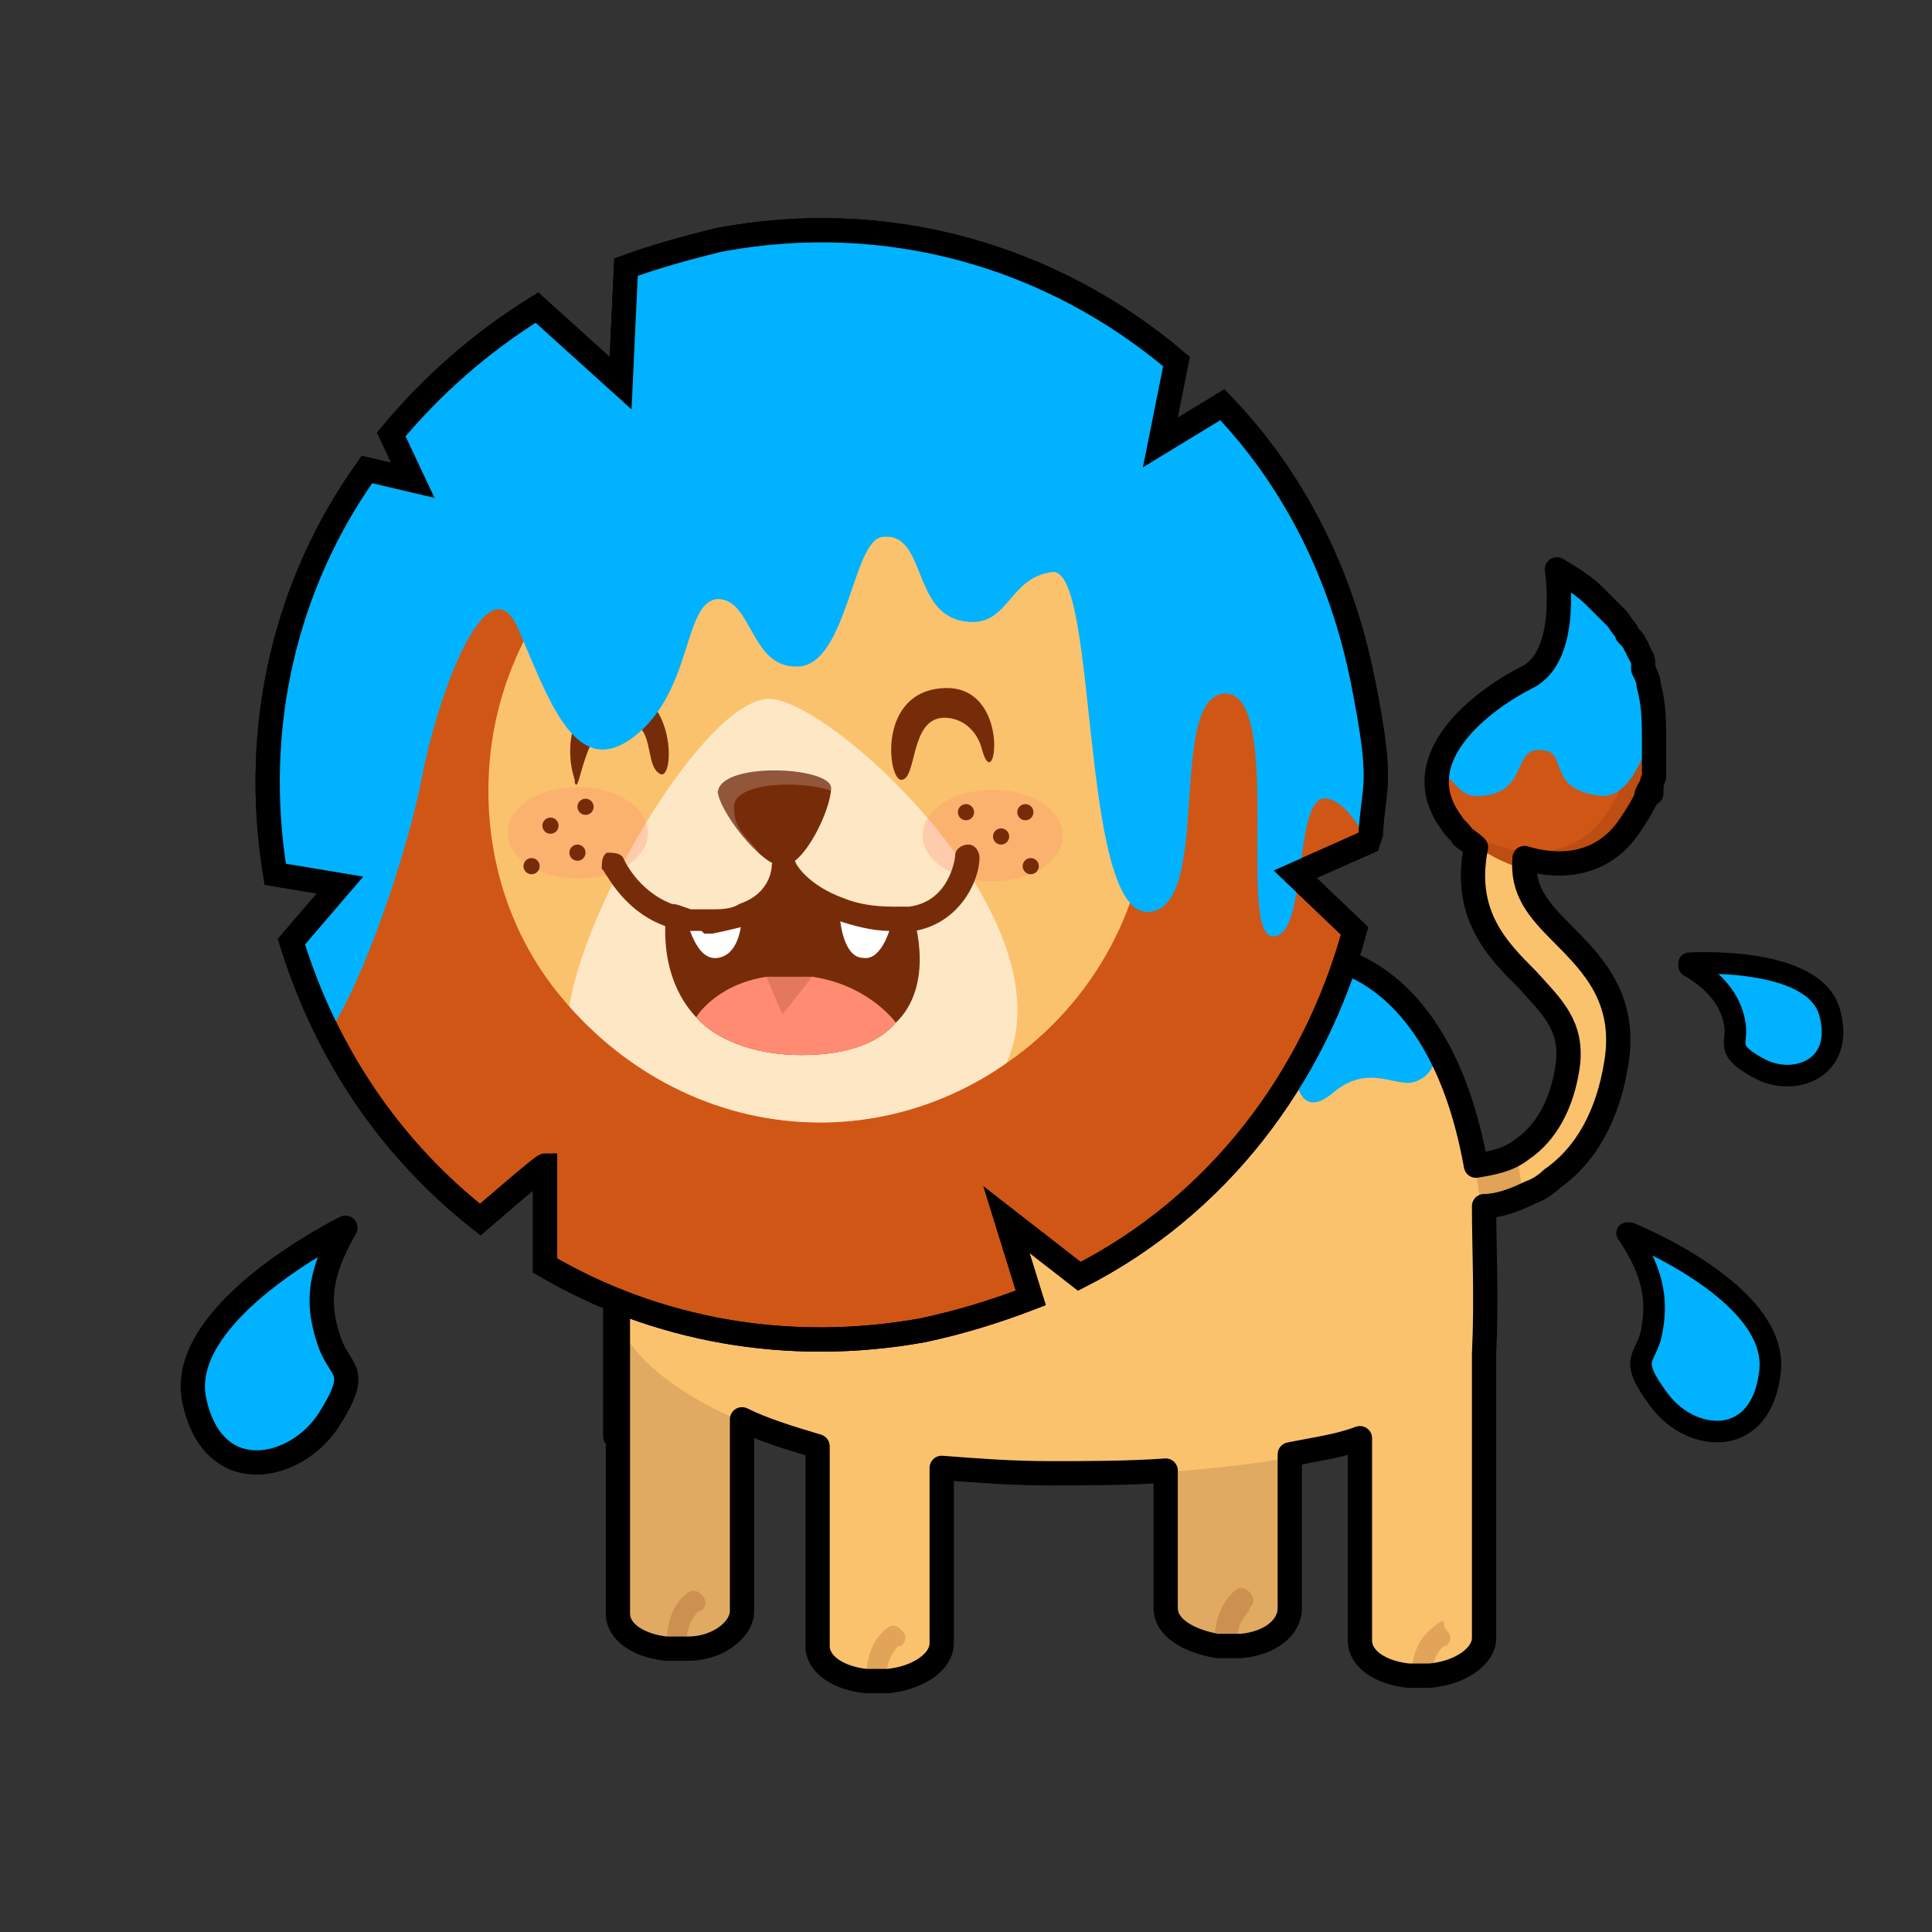 <?xml version="1.0" encoding="UTF-8"?><svg id="b" xmlns="http://www.w3.org/2000/svg" xmlns:xlink="http://www.w3.org/1999/xlink" viewBox="0 0 71.6 71.6"><rect x="0" y="0" width="71.6" height="71.6" fill="#333333" stroke="none"/><defs><style>.e{fill:#e1aa62;}.f,.g,.h,.i,.j,.k{stroke:#000;}.f,.g,.i,.j{stroke-width:.9px;}.f,.g,.l{fill:none;}.f,.h,.j,.k{stroke-linecap:round;stroke-linejoin:round;}.m,.n,.o,.p{fill:#fff;}.q,.r{fill:#ff8c72;}.g,.i{stroke-miterlimit:10;}.s,.o,.t{opacity:.2;}.n{opacity:0;}.u{clip-path:url(#d);}.v,.i{fill:#d05615;}.h{stroke-width:.8px;}.h,.w,.j,.k{fill:#00b2ff;}.x,.t{fill:#772c09;}.k{stroke-width:.8px;}.p{opacity:.6;}.r{opacity:.3;}.y{fill:#fbc26d;}</style><clipPath id="d"><circle class="l" cx="35.8" cy="35.8" r="35.8"/></clipPath></defs><g id="c"><g class="u"><g><path class="y" d="m59.9,39.7c-.3,1.9-1.1,3.4-2.4,4.3-.3.2-.6.4-.8.5-1.1.5-2.1.6-2.9.6s-1,0-1.1,0l.3-1.8s1.9.3,3.3-.7c0,0,0,0,0,0,.9-.6,1.4-1.7,1.7-3.1.2-1.5-.5-2.2-1.5-3.2-1.2-1.2-2.7-2.7-1.7-5.6l1.7.6c-.6,1.9.1,2.6,1.2,3.7,1,1.1,2.4,2.4,2,4.8Z"/><path class="v" d="m54.3,31c1.1,1.1,4.4,2.5,6.1,0s2.1-7.5-2.6-10c0,0,.5,3.2-1.1,4s-5.1,3.3-2.4,6Z"/><path class="t" d="m60.4,31c-1.7,2.5-5,1.1-6.1,0-.2-.2-.3-.4-.5-.5,1.4,1,4.2,1.9,5.7-.3,1.4-2,1.9-5.5-.3-8.2,3.2,2.7,2.7,6.8,1.2,9Z"/><path class="w" d="m61.5,26c-.3-1.8-1.4-3.6-3.7-4.8,0,0,.5,3.2-1.1,4-1.1.6-2.9,1.8-3.3,3.4.5.3.7.9,1.3.9,2,0,1.3-1.8,2.4-1.7,1.1,0,.1,1.5,2.3,1.7,1.1,0,1.7-1.8,2.1-3.4Z"/><path class="t" d="m56.6,44.6c-1.1.5-2.1.6-2.9.6s-1,0-1.1,0l.3-1.8s1.9.3,3.3-.7c.1.6.2,1.3.3,2Z"/><g><path class="e" d="m27.4,49.6v10.2c0,.7-.8,1.3-2,1.4-.1,0-.2,0-.3,0-.2,0-.4,0-.5,0-1-.1-1.8-.7-1.8-1.3v-12.5l4.6,2.3Z"/><path class="e" d="m47.8,49.6v10.2c0,.7-.8,1.2-1.8,1.4-.1,0-.3,0-.5,0s-.3,0-.4,0c-1.1-.1-1.9-.7-1.9-1.4v-12.5l4.6,2.3Z"/><path class="y" d="m24.2,38.8l24.4-3.4s7.2,0,6.4,15.1c-.1,2.3-6.7,4.2-16.2,4.2s-16.1-3.5-16.1-6.7c0-11.2,1.5-9.3,1.5-9.3Z"/><path class="y" d="m34.8,49.6v11.5c0,.7-.8,1.3-2,1.4-.1,0-.2,0-.3,0-.2,0-.4,0-.5,0-1-.1-1.8-.7-1.8-1.3v-13.8l4.6,2.3Z"/><path class="y" d="m55,49.6v11.5c0,.7-.8,1.3-2,1.4-.1,0-.2,0-.3,0-.2,0-.4,0-.5,0-1-.1-1.8-.7-1.8-1.3v-13.8l4.6,2.3Z"/><g class="s"><path class="x" d="m25.9,59.7c-.5.5-.5,1.2-.4,1.5-.1,0-.2,0-.3,0-.2,0-.4,0-.5,0,0-.6,0-1.5.7-2.1.2-.2.4-.2.6,0,.2.2.2.4,0,.6Z"/></g><g class="s"><path class="x" d="m33.3,61c-.5.5-.5,1.2-.4,1.5-.1,0-.2,0-.3,0-.2,0-.4,0-.5,0,0-.6,0-1.5.7-2.1.2-.2.4-.2.6,0,.2.2.2.4,0,.6Z"/></g><g class="s"><path class="x" d="m46.3,59.7c-.5.5-.5,1.1-.4,1.5-.1,0-.3,0-.5,0s-.3,0-.4,0c0-.6,0-1.5.7-2.2.2-.2.4-.2.6,0,.2.2.2.4,0,.6Z"/></g><g class="s"><path class="x" d="m53.5,61c-.5.5-.5,1.2-.4,1.5-.1,0-.2,0-.3,0-.2,0-.4,0-.5,0,0-.6,0-1.5.7-2.1s.4-.2.6,0c.2.2.2.4,0,.6Z"/></g></g><path class="w" d="m50.2,36.1s2.1,1.2,2.7,2.1.2,1.7-.5,1.9-1.7-.7-3,.4-1.4-.7-1.4-.7l2-4,.3.3Z"/><path class="f" d="m61.2,29.4s0,0,0-.1c0-.2,0-.3.1-.5,0,0,0,0,0-.1,0-.2,0-.3,0-.5,0,0,0,0,0-.1,0-.2,0-.4,0-.6,0,0,0,0,0,0,0-.7,0-1.4-.2-2.1,0,0,0,0,0,0,0-.2-.1-.4-.2-.6,0,0,0-.1,0-.2,0-.2-.1-.3-.2-.5,0,0,0-.1-.1-.2,0-.1-.2-.3-.3-.4,0,0,0-.1-.1-.2-.1-.1-.2-.3-.3-.4,0,0-.1-.1-.2-.2-.1-.1-.3-.3-.4-.4,0,0-.1-.1-.2-.2,0,0,0,0,0,0,0,0,0,0,0,0-.4-.4-.9-.7-1.4-1,0,0,.5,3.2-1.1,4-1.6.8-4.6,3-2.8,5.4,0,0,0,0,0,0,0,0,0,0,0,0,.1.2.3.3.4.5,0,0,0,0,0,0,.1.1.3.2.5.4-.5,2.5.8,3.8,1.9,4.9.9,1,1.7,1.7,1.5,3.2-.2,1.4-.8,2.5-1.7,3.1,0,0,0,0,0,0-.5.4-1.1.5-1.7.6-1.4-7.8-6-7.8-6-7.8l-24.4,3.4s-1.5-2-1.5,9.3,0,.5.1.7v11c0,.7.8,1.2,1.8,1.3.2,0,.3,0,.5,0s.2,0,.3,0c1.1,0,2-.7,2-1.4v-7.1c.8.4,1.8.7,2.8,1v7.4c0,.7.8,1.2,1.8,1.3.2,0,.4,0,.5,0s.2,0,.3,0c1.1-.1,2-.7,2-1.4v-6.5c1.3.1,2.6.2,4,.2s2.9,0,4.3-.1v5.1c0,.7.8,1.2,1.9,1.4.1,0,.3,0,.4,0s.3,0,.5,0c1.1-.1,1.8-.7,1.8-1.4v-5.7c1-.2,1.8-.3,2.6-.6v7.5c0,.7.8,1.2,1.8,1.3.2,0,.3,0,.5,0s.2,0,.3,0c1.1-.1,2-.7,2-1.4v-10.5s0,0,0,0c.1-2.1,0-4,0-5.5.5,0,1.1-.2,1.7-.5.3-.1.6-.3.8-.5,1.3-.9,2.1-2.4,2.4-4.3.4-2.4-.9-3.7-2-4.8-.9-.9-1.5-1.6-1.4-2.8,1.3.4,2.9.3,3.9-1.2.2-.3.4-.6.6-1,0,0,0,0,0,0,0-.2.1-.3.2-.5Z"/><path class="i" d="m50.7,31.2l-2.7,1.2,2.2,2.1c-1.5,5.5-5.1,10.2-10.2,12.8h0s-2.7-2.1-2.7-2.1l.9,2.9c-1.3.5-2.6.9-4,1.2-5,.9-9.9,0-14-2.4v-3.7c-.1,0-2.4,2-2.4,2-3.3-2.6-5.7-6.1-7-10.3l1.8-2.1-2.4-.4c-.9-5.5.4-10.8,3.4-15l1.7.4-.8-1.7c1.5-1.8,3.3-3.4,5.4-4.7l3.1,2.8.2-4.3c1.1-.4,2.2-.7,3.4-1,6.3-1.2,12.4.6,17,4.5l-.6,3,2.3-1.4c2.6,2.7,4.4,6.2,5.2,10.2s.4,3.8.3,5.7Z"/><path class="n" d="m30.4,48.9c-3.2,0-6.4-.8-9.3-2.4l-.2-5-3.1,2.7c-2.8-2.4-4.9-5.4-6-8.9l2.5-2.9-3.3-.6c-.6-4.7.4-9.3,3-13.3l2.9.7-1.3-2.8c1.3-1.5,2.7-2.7,4.3-3.7l4,3.6.2-5.6c.9-.3,1.8-.5,2.7-.7,1.2-.2,2.4-.3,3.6-.3,4.4,0,8.7,1.5,12.2,4.3l-.8,4.4,3.3-2c2.3,2.6,3.8,5.8,4.5,9.3.3,1.6.4,3.3.3,5l-3.5,1.5,2.7,2.7c-1.4,4.9-4.7,9-9.1,11.5l-4.4-3.4,1.4,4.7c-1,.4-2,.6-3.1.8-1.2.2-2.4.3-3.6.3Z"/><g><g><path class="y" d="m42.6,29.3c0,4.2-2.1,7.9-5.3,10.1-2,1.4-4.4,2.2-6.9,2.2-3.7,0-7-1.7-9.3-4.3-1.9-2.1-3-4.9-3-8,0-6.8,5.5-12.3,12.3-12.3s12.3,5.5,12.3,12.3Z"/><path class="p" d="m37.3,39.4c-2,1.4-4.4,2.2-6.9,2.2-3.7,0-7-1.7-9.3-4.3.6-3.9,5.1-11.4,7.4-11.4s11.2,8.2,8.8,13.5Z"/><g><ellipse class="r" cx="21.4" cy="31" rx="1.7" ry="2.6" transform="translate(-9.7 52.1) rotate(-89.7)"/><ellipse class="r" cx="36.8" cy="31" rx="1.7" ry="2.6" transform="translate(5.6 67.6) rotate(-89.7)"/></g></g><g><path class="y" d="m18.7,20.4c-.1.1-.2.3-.3.5-.7,1-1.2,2-1.7,3.1,0,.2-.1.4-.2.6,0,0-3.6-2.1-1.7-4.6,1.9-2.6,3.9.5,3.9.5Z"/><path class="p" d="m18.4,20.9c-.7,1-1.2,2-1.7,3.1-.7-.5-1.8-1.7-.8-3.1.1-.2.2-.3.4-.4.2.2.5.5.5.9,0,0,.7-.7.7-1.2.4.1.7.4,1,.6Z"/></g><g><path class="y" d="m42.1,20.4c.1.1.2.3.3.5.7,1,1.2,2,1.7,3.1,0,.2.1.4.2.6,0,0,3.6-2.1,1.7-4.6-1.9-2.6-3.9.5-3.9.5Z"/><path class="p" d="m44.1,24c-.4-1.1-1-2.2-1.7-3.1.3-.3.9-.8,1.5-.7.3.3.6.8.3,1.3,0,0,.5,0,.9-.3.7,1.3-.4,2.3-1,2.8Z"/></g></g><g><g><path class="x" d="m21.3,28.9c-.5-1.5.1-3.5,1.9-3.3,1.8.2,1.8,3.2,1.3,3.1-.7-.3-.1-2-1.5-2-1.4,0-1.5,2.9-1.7,2.3Z"/><path class="x" d="m33.4,28.9c-.5,0-.9-3.3,1.6-3.4s1.9,4.1,1.4,2.3c-.2-.8-.8-1.2-1.4-1.2-1.3,0-1,2.3-1.6,2.3Z"/></g><g><path class="x" d="m26.6,29.3c0,.7,1.6,2.8,2.4,2.8s1.8-2.1,1.8-2.9-4.2-1-4.2.2Z"/><path class="o" d="m30.8,29.2s0,0,0,.1c-1.2-.4-3.6-.3-3.6.6s.5,1.1,1,1.8c-.8-.6-1.6-1.9-1.6-2.4,0-1.1,4.2-1,4.2-.1Z"/><g><path class="x" d="m33.2,37.9c-.6.7-1.7,1.2-3.5,1.2s-3.2-.6-3.9-1.4c-1.5-1.6-1.1-3.9-1.1-3.9h0c.2,0,.5.2.8.2.3,0,.5,0,.8,0,.5,0,.9-.1,1.2-.2,1.5-.5,1.5-1.8,1.5-1.8,0,0,.4,1,2.1,1.5.5.2,1.1.3,1.9.3,0,0,.1,0,.2,0,.2,0,.4,0,.6,0,0,0,.9,2.5-.5,4Z"/><path class="q" d="m33.2,37.9c-.6.7-1.7,1.2-3.5,1.2s-3.2-.6-3.9-1.4c0,0,.7-1.2,2.6-1.5h0c.3,0,.6,0,.9,0s.6,0,.8,0c2.1.3,3.1,1.7,3.1,1.7Z"/><path class="t" d="m30.1,36.2l-1.1,1.4-.6-1.4c.3,0,.6,0,.9,0s.6,0,.8,0Z"/><path class="m" d="m27.5,33.8c0,.7-.2,1.6-.9,1.7-.7.1-1-.9-1.2-1.5.3,0,.5,0,.8,0,.5,0,.9-.1,1.2-.2Z"/><path class="m" d="m33.1,33.9c-.1.7-.5,1.7-1.1,1.6-.7,0-.9-1.2-.9-2,.5.2,1.1.3,1.9.3,0,0,.1,0,.2,0Z"/><path class="x" d="m26,34.5c-.2,0-.4,0-.6,0-.3,0-.6-.1-.8-.2-1.6-.6-2.2-2.1-2.3-2.1,0-.2,0-.5.2-.6.2,0,.5,0,.6.2,0,0,.5,1.2,1.8,1.7.2,0,.4.1.7.2.2,0,.5,0,.7,0,.4,0,.8,0,1.1-.2,1.2-.4,1.2-1.4,1.2-1.4,0-.2.2-.4.4-.4.2,0,.4,0,.5.3,0,0,.4.8,1.8,1.3.5.2,1.1.3,1.8.3,0,0,.1,0,.1,0,.2,0,.4,0,.5,0,1.5-.2,1.7-1.8,1.7-1.9,0-.2.2-.4.5-.4.2,0,.4.2.4.5,0,.8-.7,2.4-2.4,2.7-.2,0-.4,0-.7,0,0,0-.1,0-.2,0-.7,0-1.4-.2-2-.4-.9-.3-1.4-.7-1.8-1-.2.4-.7.9-1.5,1.2-.4.1-.8.2-1.3.3-.1,0-.2,0-.3,0Z"/></g></g><g><circle class="x" cx="38" cy="30.1" r=".3"/><circle class="x" cx="37.1" cy="31" r=".3"/><circle class="x" cx="38.2" cy="32.1" r=".3"/><circle class="x" cx="35.8" cy="30.1" r=".3"/></g><g><circle class="x" cx="21.7" cy="29.9" r=".3"/><circle class="x" cx="20.4" cy="30.6" r=".3"/><circle class="x" cx="21.4" cy="31.6" r=".3"/><circle class="x" cx="19.7" cy="32.1" r=".3"/></g></g><path class="w" d="m45.3,15.3l-2.3,1.4.6-3c-4.5-3.8-10.7-5.6-17-4.5-1.2.2-2.3.5-3.4,1l-.2,4.3-3.1-2.8c-2.1,1.2-3.9,2.8-5.4,4.7l.8,1.7-1.7-.4c-2.9,4.2-4.3,9.6-3.4,15l2.4.4-1.8,2.1c.3,1.1.8,2.2,1.3,3.2,1.4-2,3-6.9,3.5-9.4.6-3.3,2.5-8.3,3.6-5.7,1.1,2.5,2.1,5.7,4.3,4,2.2-1.7,1.8-5,3.1-5.1,1.3,0,1.2,2.6,3,2.5s2-4.7,3.1-4.8c1.6-.2,1.1,2.7,2.9,3.1s1.7-1.6,3.4-1.8,1,12.5,3.5,12.6c2.5,0,.7-8,2.9-8.1,2.2,0,.4,9.1,1.8,9,1.3,0,.7-5.4,2-5.1.6.1,1.2,1,1.6,1.8h0c.2-1.9,0-3.8-.3-5.7-.7-4-2.6-7.5-5.2-10.2Z"/><path class="j" d="m12.8,45.5s-6.3,3.1-5.6,6.4,3.8,2.6,5,.7.4-1.7,0-2.9-.5-2.3.6-4.2Z"/><path class="k" d="m60.4,45.7s5.5,2.2,5.2,5.1-2.9,2.7-4.1,1.1-.5-1.5-.3-2.5.2-2.1-.9-3.7Z"/><path class="g" d="m50.7,31.2l-2.7,1.2,2.2,2.1c-1.5,5.5-5.1,10.2-10.2,12.8h0s-2.7-2.1-2.7-2.1l.9,2.9c-1.3.5-2.6.9-4,1.2-5,.9-9.9,0-14-2.4v-3.7c-.1,0-2.4,2-2.4,2-3.3-2.6-5.7-6.1-7-10.3l1.8-2.1-2.4-.4c-.9-5.5.4-10.8,3.4-15l1.7.4-.8-1.7c1.5-1.8,3.3-3.4,5.4-4.7l3.1,2.8.2-4.3c1.1-.4,2.2-.7,3.4-1,6.3-1.2,12.4.6,17,4.5l-.6,3,2.3-1.4c2.6,2.7,4.4,6.2,5.2,10.2s.4,3.8.3,5.7Z"/><path class="h" d="m62.6,35.7s4.6-.3,5.2,1.8-1.3,2.8-2.6,2.1-.8-.9-.9-1.6-.5-1.5-1.7-2.2Z"/></g></g></g></svg>